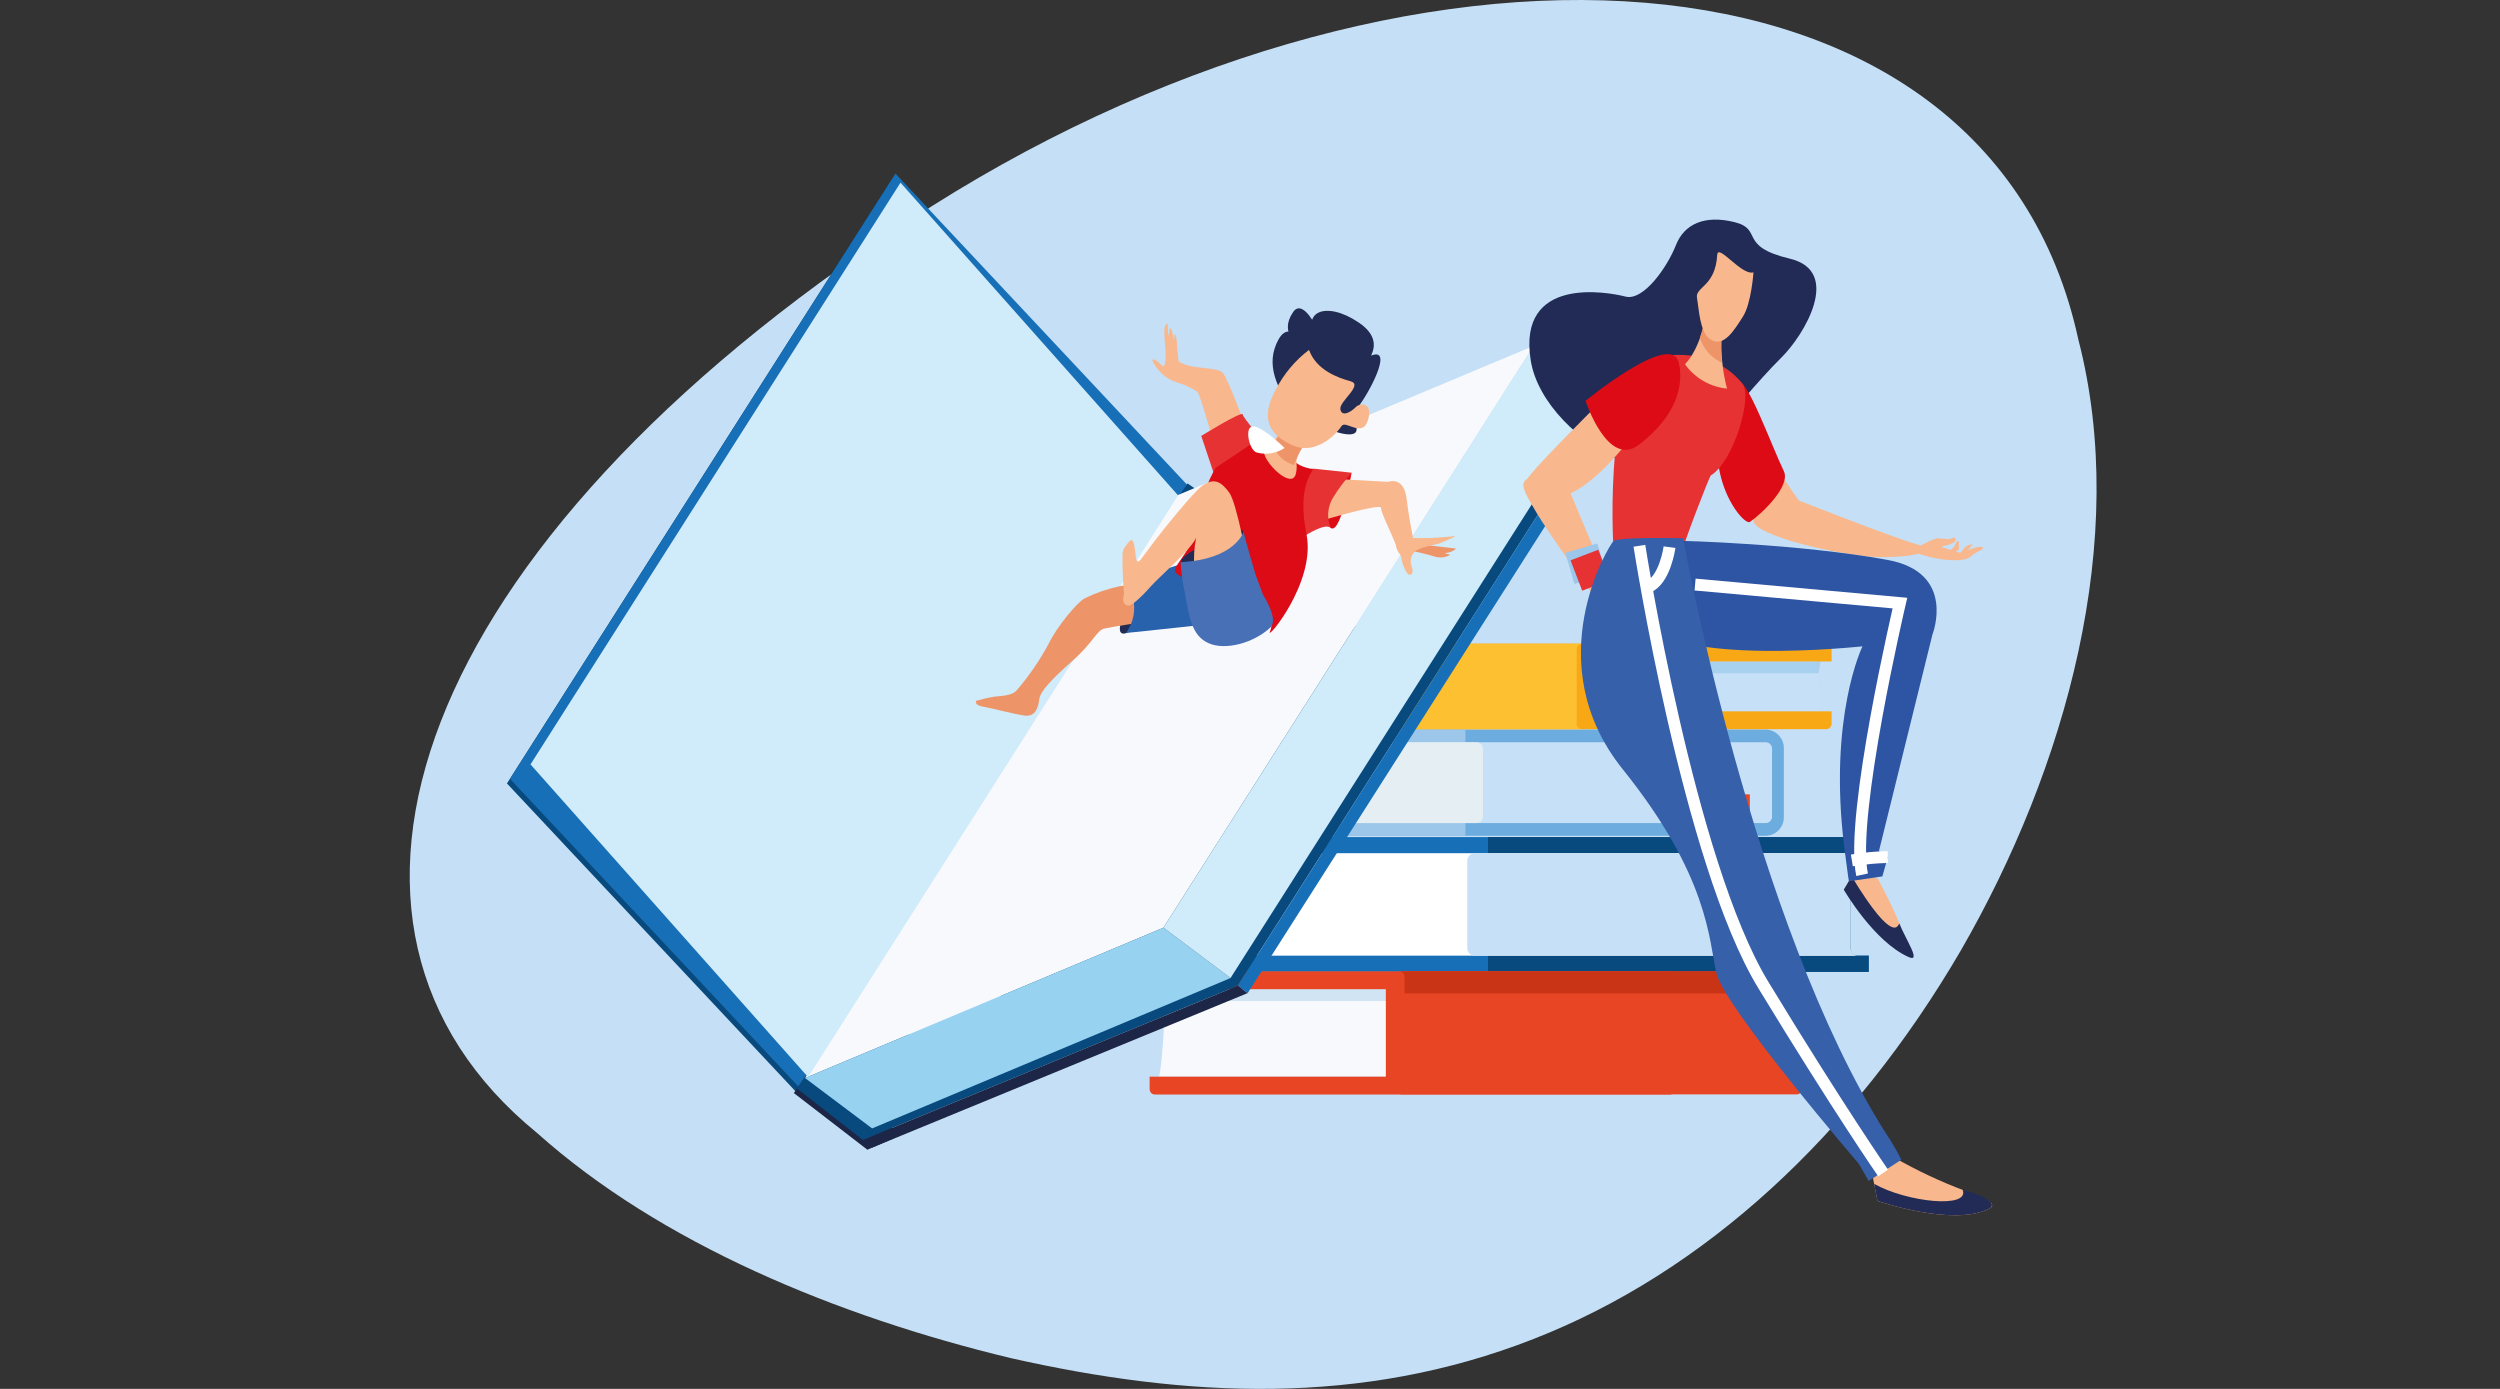 <?xml version="1.0" encoding="UTF-8"?> <svg xmlns="http://www.w3.org/2000/svg" width="360" height="200" viewBox="0 0 360 200" fill="none"><rect x="0" y="0" width="360" height="200" fill="#333333" stroke="none"/> <path d="M299.281 48.887C306.713 77.591 297.514 110.606 282.367 136.853C266.875 163.427 245.401 183.222 220.816 192.819C195.992 202.54 170.938 201.294 145.549 195.568C120.487 189.541 95.08 179.015 77.334 163.144C40.695 133.265 59.192 78.784 130.835 31.849C201.992 -14.962 286.335 -10.905 299.281 48.887Z" fill="#C5E0F6"></path> <path d="M269.097 137.62H267.428C267.143 137.594 266.88 137.458 266.695 137.24C266.51 137.022 266.417 136.741 266.438 136.455V124.03C266.42 123.745 266.513 123.465 266.698 123.247C266.882 123.03 267.144 122.893 267.428 122.865H269.097V120.536H163.437C162.58 120.608 161.785 121.016 161.226 121.669C160.666 122.323 160.387 123.171 160.448 124.03V136.455C160.387 137.314 160.666 138.162 161.226 138.815C161.785 139.469 162.58 139.877 163.437 139.949H269.097V137.62Z" fill="#1770B7"></path> <path d="M269.097 137.62H267.428C267.143 137.594 266.88 137.458 266.695 137.24C266.509 137.022 266.417 136.741 266.438 136.455V124.03C266.42 123.745 266.513 123.465 266.697 123.247C266.882 123.03 267.144 122.893 267.428 122.865H269.097V120.536H214.277V139.949H269.097V137.62Z" fill="#084A7D"></path> <path d="M266.437 136.456V124.03C266.419 123.745 266.513 123.465 266.697 123.247C266.882 123.03 267.144 122.893 267.428 122.865H163.437C163.153 122.893 162.891 123.03 162.706 123.247C162.522 123.465 162.429 123.745 162.447 124.03V136.456C162.426 136.741 162.519 137.023 162.704 137.24C162.889 137.458 163.152 137.594 163.437 137.62H267.428C267.143 137.594 266.88 137.458 266.695 137.24C266.509 137.023 266.417 136.741 266.437 136.456Z" fill="white"></path> <path d="M266.438 136.456V124.03C266.42 123.745 266.513 123.465 266.697 123.247C266.882 123.03 267.144 122.893 267.428 122.865H212.287C212.001 122.889 211.735 123.024 211.548 123.242C211.361 123.46 211.267 123.743 211.288 124.03V136.456C211.267 136.742 211.361 137.025 211.548 137.243C211.735 137.461 212.001 137.597 212.287 137.62H267.428C267.143 137.594 266.88 137.458 266.695 137.24C266.509 137.023 266.417 136.741 266.438 136.456Z" fill="#C6E1F7"></path> <path d="M164.253 118.528H165.675C165.905 118.509 166.12 118.404 166.276 118.234C166.433 118.064 166.519 117.842 166.518 117.61V107.807C166.519 107.576 166.433 107.354 166.276 107.184C166.12 107.014 165.905 106.909 165.675 106.89H164.253V105.056H254.333C255.034 105.087 255.694 105.394 256.169 105.909C256.645 106.424 256.898 107.107 256.873 107.807V117.601C256.898 118.302 256.645 118.984 256.169 119.5C255.694 120.015 255.034 120.321 254.333 120.352H164.253V118.528Z" fill="#6DACDE"></path> <path d="M164.253 118.528H165.675C165.905 118.509 166.12 118.404 166.276 118.234C166.433 118.064 166.519 117.842 166.518 117.61V107.807C166.519 107.576 166.433 107.354 166.276 107.184C166.12 107.014 165.905 106.909 165.675 106.89H164.253V105.056H211.022V120.362H164.253V118.528Z" fill="#9DC6EB"></path> <path d="M166.518 117.601V107.807C166.519 107.576 166.433 107.354 166.276 107.184C166.12 107.014 165.905 106.909 165.675 106.89H254.333C254.563 106.909 254.778 107.014 254.934 107.184C255.091 107.354 255.177 107.576 255.177 107.807V117.601C255.177 117.832 255.091 118.055 254.934 118.225C254.778 118.395 254.563 118.5 254.333 118.518H165.675C165.905 118.5 166.12 118.395 166.276 118.225C166.433 118.055 166.519 117.832 166.518 117.601Z" fill="#C6E1F7"></path> <path d="M166.518 117.601V107.807C166.519 107.576 166.433 107.354 166.276 107.184C166.12 107.014 165.905 106.909 165.675 106.89H212.7C212.93 106.909 213.145 107.014 213.301 107.184C213.458 107.354 213.544 107.576 213.544 107.807V117.601C213.544 117.832 213.458 118.055 213.301 118.225C213.145 118.395 212.93 118.5 212.7 118.518H165.675C165.905 118.5 166.12 118.395 166.276 118.225C166.433 118.055 166.519 117.832 166.518 117.601Z" fill="#E4EEF3"></path> <path d="M262.173 95.244C261.715 97.684 261.467 91.109 261.467 93.795C261.465 96.696 261.772 99.589 262.384 102.425H191.691V95.244H262.173Z" fill="#C6E1F7"></path> <path opacity="0.2" d="M262.174 95.244C262.073 95.804 261.981 96.381 261.889 96.95H198.147V95.244H262.174Z" fill="#3395D1"></path> <path d="M188.875 92.686H262.944C263.147 92.678 263.346 92.751 263.497 92.888C263.648 93.025 263.739 93.216 263.751 93.419V95.253H229.738V102.434H263.751V104.268C263.739 104.471 263.648 104.662 263.497 104.799C263.346 104.936 263.147 105.009 262.944 105.001H188.875C188.774 105.006 188.673 104.991 188.578 104.957C188.482 104.923 188.395 104.87 188.32 104.802C188.245 104.734 188.184 104.652 188.141 104.56C188.098 104.468 188.073 104.369 188.068 104.268V93.419C188.073 93.318 188.098 93.219 188.141 93.127C188.184 93.035 188.245 92.953 188.32 92.885C188.395 92.817 188.482 92.764 188.578 92.73C188.673 92.696 188.774 92.681 188.875 92.686Z" fill="#F8A815"></path> <path d="M170.59 92.686H227.858C227.757 92.681 227.656 92.696 227.56 92.73C227.465 92.764 227.377 92.817 227.302 92.885C227.228 92.953 227.167 93.035 227.124 93.127C227.08 93.219 227.056 93.318 227.051 93.419V104.268C227.056 104.369 227.08 104.468 227.124 104.56C227.167 104.652 227.228 104.734 227.302 104.802C227.377 104.87 227.465 104.923 227.56 104.957C227.656 104.991 227.757 105.006 227.858 105.001H170.59C170.386 105.009 170.188 104.936 170.037 104.799C169.886 104.662 169.795 104.471 169.783 104.268V93.419C169.795 93.216 169.886 93.025 170.037 92.888C170.188 92.751 170.386 92.678 170.59 92.686Z" fill="#FCC031"></path> <path d="M167.114 142.435C167.582 144.874 167.83 138.299 167.83 140.986C167.83 144.012 167.509 152.329 166.913 155.034H237.579V142.435H167.114Z" fill="#F8F9FD"></path> <path opacity="0.2" d="M167.114 142.434C167.224 142.994 167.316 143.572 167.399 144.14H231.15V142.434H167.114Z" fill="#3395D1"></path> <path d="M240.421 139.876H166.353C166.252 139.871 166.151 139.886 166.055 139.92C165.96 139.954 165.872 140.007 165.797 140.075C165.722 140.143 165.662 140.226 165.619 140.317C165.575 140.409 165.551 140.508 165.546 140.61V142.444H199.559V155.044H165.546V156.878C165.551 156.979 165.575 157.078 165.619 157.17C165.662 157.261 165.722 157.344 165.797 157.412C165.872 157.48 165.96 157.533 166.055 157.567C166.151 157.601 166.252 157.616 166.353 157.611H240.421C240.523 157.616 240.624 157.601 240.719 157.567C240.814 157.533 240.902 157.48 240.977 157.412C241.052 157.344 241.113 157.261 241.156 157.17C241.199 157.078 241.224 156.979 241.228 156.878V140.61C241.224 140.508 241.199 140.409 241.156 140.317C241.113 140.226 241.052 140.143 240.977 140.075C240.902 140.007 240.814 139.954 240.719 139.92C240.624 139.886 240.523 139.871 240.421 139.876Z" fill="#E84524"></path> <path d="M258.707 139.876H201.439C201.54 139.871 201.641 139.886 201.737 139.92C201.832 139.954 201.92 140.007 201.995 140.075C202.07 140.143 202.13 140.226 202.173 140.317C202.217 140.409 202.241 140.508 202.246 140.61V156.859C202.241 156.96 202.217 157.06 202.173 157.151C202.13 157.243 202.07 157.325 201.995 157.393C201.92 157.462 201.832 157.514 201.737 157.549C201.641 157.583 201.54 157.598 201.439 157.593H258.707C258.911 157.6 259.11 157.528 259.26 157.391C259.411 157.254 259.502 157.063 259.514 156.859V140.61C259.502 140.406 259.411 140.215 259.26 140.078C259.11 139.941 258.911 139.868 258.707 139.876Z" fill="#E84524"></path> <path d="M258.707 139.876H201.439C201.54 139.871 201.641 139.886 201.737 139.92C201.832 139.954 201.92 140.007 201.995 140.075C202.07 140.143 202.13 140.226 202.173 140.317C202.217 140.409 202.241 140.508 202.246 140.61V143.049H259.514V140.61C259.502 140.406 259.411 140.215 259.26 140.078C259.11 139.941 258.911 139.868 258.707 139.876Z" fill="#C93417"></path> <path d="M251.976 125.249L248.5 123.085L245.016 125.249V114.383H248.5H251.976V125.249Z" fill="#E84524"></path> <path d="M73 112.815L115.018 157.648L170.517 70.485L128.498 25.66L73 112.815Z" fill="#084A7D"></path> <path d="M73.45 112.163L115.468 156.988L170.966 69.824L128.948 25L73.45 112.163Z" fill="#1770B7"></path> <path d="M123.134 144.599L114.312 157.4L124.904 165.562L128.884 163.82L123.134 144.599Z" fill="#1D2647"></path> <path d="M123.592 143.948L114.761 156.74L125.463 165.094L134.743 151.641L123.592 143.948Z" fill="#084A7D"></path> <path d="M171.003 69.613L165.482 77.61L168.169 80.031L173.956 71.649L171.003 69.613Z" fill="#084A7D"></path> <path d="M124.152 164.196L178.247 141.939L233.938 54.501L226.355 57.692L124.152 164.196Z" fill="#084A7D"></path> <path d="M124.152 164.196L125.573 165.259L179.669 143.003L178.247 141.939L124.152 164.196Z" fill="#1D2647"></path> <path d="M178.247 141.939L179.669 143.003L235.36 55.574L233.938 54.501L178.247 141.939Z" fill="#1770B7"></path> <path d="M115.926 155.236L167.536 133.585L220.825 49.815L169.205 71.457L115.926 155.236Z" fill="#F8F9FD"></path> <path d="M76.393 110.073L116.366 155.108L169.645 71.337L129.672 26.302L76.393 110.073Z" fill="url(#paint0_linear_78_1466)"></path> <path d="M115.926 155.236L125.583 162.49L177.193 140.839L167.536 133.585L115.926 155.236Z" fill="#97D3F1"></path> <path d="M167.536 133.585L177.193 140.839L230.472 57.069L220.825 49.815L167.536 133.585Z" fill="#D0EBF9"></path> <path d="M163.547 90.393C163.547 90.393 160.741 92.594 161.337 89.898C161.933 87.202 162.529 83.305 163.171 83.305C163.813 83.305 166.472 85.671 163.547 90.393Z" fill="#222B54"></path> <path d="M164.537 89.596C164.537 89.596 160.182 90.247 159.035 90.513C157.889 90.778 157.485 92.466 154.45 95.144C151.415 97.821 149.81 99.554 149.663 100.646C149.517 101.737 149.196 103.287 147.49 103.039C145.784 102.792 142.85 101.966 141.548 101.755C140.245 101.544 140.557 100.921 140.557 100.921C141.43 100.665 142.318 100.462 143.217 100.316C144.134 100.196 145.619 100.215 146.353 99.463C148.15 97.385 149.713 95.116 151.011 92.695C152.103 90.366 155.147 86.661 156.22 86.147C159.403 84.59 162.921 83.84 166.463 83.965C171.186 84.341 165.785 89.467 164.537 89.596Z" fill="#ED9568"></path> <path d="M172.369 90.063C172.369 90.063 161.603 91.237 162.144 91.136C162.673 90.418 163.037 89.592 163.21 88.717C163.383 87.842 163.36 86.939 163.144 86.074C162.584 84.341 163.3 84.066 162.74 83.846C162.181 83.626 170.131 81.223 170.131 81.223C170.131 81.223 173.634 85.808 172.369 90.063Z" fill="#2962AC"></path> <path d="M205.171 78.472L209.664 78.995C209.664 78.995 208.857 80.031 206.473 79.508C205.568 79.279 204.649 79.108 203.722 78.995L205.171 78.472Z" fill="#ED9568"></path> <path d="M204.346 78.481L208.83 79.903C208.485 80.099 208.103 80.221 207.708 80.261C207.313 80.3 206.914 80.256 206.537 80.132C205.375 79.773 204.189 79.494 202.988 79.297L204.346 78.481Z" fill="#ED9568"></path> <path d="M178.898 60.196C178.898 60.196 176.908 54.84 176.147 53.776C175.386 52.713 171.562 53.318 169.728 52.043C169.728 52.043 169.627 51.392 169.535 50.393C169.471 49.705 169.462 48.87 169.37 48.504C169.123 47.587 169.086 48.659 169.123 48.962C169.159 49.265 168.747 47.431 168.637 47.339C168.297 47.064 168.38 48.082 168.316 48.256C168.169 48.568 168.141 46.587 168.141 46.587C167.5 46.761 167.619 47.843 167.811 50.072C167.94 51.585 167.811 53.208 167.289 52.612C166.766 52.016 166.225 51.695 165.996 51.768C165.766 51.842 166.436 52.914 167.032 53.52C167.71 54.247 168.567 54.784 169.517 55.079C170.546 55.369 171.523 55.818 172.415 56.408C172.818 56.775 174.698 63.561 174.698 63.561L178.898 60.196Z" fill="#F8B78C"></path> <path d="M194.625 68.1C194.625 68.1 192.864 78.38 191.315 75.647C189.765 72.915 191.975 68.953 194.625 68.1Z" fill="#DD0B15"></path> <path d="M193.387 69.026L199.898 69.384C199.898 69.384 202.181 68.467 202.567 71.897C202.826 74.08 203.202 76.247 203.694 78.389C203.694 78.389 201.475 79.71 200.861 78.114C200.246 76.519 198.862 73.85 198.871 73.135C198.88 72.419 190.673 74.868 190.673 74.868C190.673 74.868 189.875 70.613 193.387 69.026Z" fill="#F8B78C"></path> <path d="M187.867 77.179C187.867 77.179 190.902 75.189 191.626 76.042C191.336 75.352 191.211 74.604 191.26 73.858C191.31 73.111 191.532 72.386 191.911 71.741C192.7 70.427 193.622 69.198 194.662 68.073L189.16 67.486C189.16 67.486 185.189 70.76 187.867 77.179Z" fill="#E73233"></path> <path d="M181.778 63.341C181.778 63.341 179.026 60.205 178.944 59.673C178.861 59.141 172.983 62.772 172.983 62.772L174.9 68.522L181.778 63.341Z" fill="#E73233"></path> <path d="M189.132 67.513C189.132 67.513 188.673 67.513 188.435 67.422C186.032 66.927 185.546 65.157 182.309 63.607C182.089 63.506 181.475 63.084 181.475 63.084L175.056 67.358C173.823 69.492 172.999 71.836 172.625 74.272C172.295 77.656 170.883 79.251 169.874 80.81C168.957 82.204 168.71 82.314 170.791 83.442C172.873 84.57 178.256 81.911 180.521 84.662C182.786 87.413 183.52 89.412 182.878 90.944C182.236 92.475 189.508 83.882 188.142 76.986C186.775 70.09 188.912 68.1 189.132 67.513Z" fill="#DD0B15"></path> <path d="M203.208 77.463C205.158 77.535 207.111 77.462 209.05 77.243C210.645 76.904 207.518 78.16 207.216 78.27C206.913 78.38 204.318 78.848 203.685 79.453C203.404 79.76 203.22 80.144 203.158 80.555C203.096 80.967 203.158 81.388 203.337 81.764C203.63 82.498 203.043 83.516 202.319 82.002C201.594 80.489 201.989 80.315 201.585 79.82C201.182 79.325 200.668 78.169 201.218 77.647C201.769 77.124 203.208 77.463 203.208 77.463Z" fill="#F8B78C"></path> <path d="M161.942 86.532C161.942 86.532 161.685 83.543 161.667 82.177C161.667 79.572 161.484 79.426 162.144 78.554C162.804 77.683 163.125 77.326 163.363 78.674C163.657 80.306 163.428 81.856 164.721 80.04C166.014 78.224 162.428 87.037 161.942 86.532Z" fill="#F8B78C"></path> <path d="M179.21 78.49C179.21 78.49 179.476 75.739 178.421 76.436C177.367 77.133 173.506 78.371 172.461 78.93C171.415 79.49 169.334 80.498 170.26 81.746C171.186 82.993 179.21 78.49 179.21 78.49Z" fill="#222B54"></path> <path d="M179.724 81.452C179.724 81.452 178.119 72.475 177.028 70.961C175.936 69.448 174.891 68.733 173.213 69.888C171.535 71.044 164.162 80.278 163.034 82.562C161.906 84.845 161.071 87.074 162.493 87.211C163.07 87.266 164.905 85.377 165.831 84.313C166.757 83.25 171.755 78.903 172.25 77.39C171.646 80.371 171.917 83.463 173.029 86.294C174.882 90.925 180.347 83.497 179.724 81.452Z" fill="#F8B78C"></path> <path d="M179.081 76.564C179.081 76.564 177.908 80.563 170.003 80.948C170.093 82.404 170.296 83.851 170.608 85.276C171.241 88.88 171.608 91.521 174.019 92.612C176.431 93.704 180.53 92.612 182.951 90.347C184.18 89.192 181.869 85.625 181.869 85.625L180.824 82.8C180.824 82.8 179.265 77.619 179.081 76.564Z" fill="#4770B6"></path> <path d="M186.555 59.618C186.555 59.618 192.057 62.607 194.313 62.552C196.569 62.497 194.203 60.48 195.863 58.196C197.523 55.913 200.888 49.32 196.918 51.456C192.947 53.593 193.534 56.179 194.781 54.593C196.028 53.006 200.43 49.668 195.652 46.44C190.874 43.212 187.06 44.9 189.746 49.246C192.433 53.593 188.334 41.8 186.207 44.936C184.079 48.072 187.014 49.787 187.958 50.438C188.903 51.09 186.042 45.358 184.098 48.898C182.153 52.438 183.804 55.931 186.555 59.618Z" fill="#222B54"></path> <path d="M189.031 61.993C189.031 61.993 186.491 65.056 186.693 66.706C186.754 67.215 186.723 67.731 186.601 68.229C185.978 70.888 180.741 65.413 182.273 64.405C182.828 64.129 183.306 63.72 183.665 63.214C184.023 62.709 184.251 62.122 184.327 61.507C184.391 58.361 189.031 61.993 189.031 61.993Z" fill="#F8B78C"></path> <path d="M189.536 62.442C189.536 62.442 187.995 62.681 186.335 66.972C186.335 66.972 183.584 66.248 183.428 63.699C183.719 63.412 183.949 63.071 184.106 62.695C184.264 62.318 184.345 61.915 184.345 61.507C184.391 58.361 189.536 62.442 189.536 62.442Z" fill="#ED9568"></path> <path d="M188.499 50.383C186.498 51.901 184.865 53.851 183.722 56.087C181.502 60.122 182.566 62.507 186.088 64.102C189.609 65.698 192.617 62.268 193.185 61.351C193.754 60.434 196.184 63.112 196.973 60.544C197.761 57.976 195.918 57.912 195.203 58.646C194.488 59.38 193.213 60.067 193.011 58.939C192.809 57.811 196.358 55.427 194.506 54.913C192.654 54.4 189.536 53.29 188.499 50.383Z" fill="#F8B78C"></path> <path d="M184.978 64.506C184.978 64.506 181.934 61.516 180.512 61.397C179.091 61.278 179.87 64.918 180.989 65.166C181.663 65.348 182.367 65.383 183.055 65.269C183.744 65.156 184.399 64.895 184.978 64.506Z" fill="white"></path> <path d="M248.262 60.791C248.262 60.791 253.196 54.767 256.515 51.493C259.835 48.219 265.309 39.058 257.744 37.251C250.178 35.445 253.993 33.024 249.738 31.979C245.483 30.933 242.53 32.235 241.32 35.326C240.11 38.416 236.68 43.377 234.075 42.708C231.471 42.038 218.486 39.663 220.421 51.878C222.356 64.093 244.97 75.684 248.262 60.791Z" fill="#212B56"></path> <path d="M256.332 68.128C256.332 68.128 259.661 73.3 261.11 74.547C262.559 75.794 259.707 76.381 256.928 75.895C254.149 75.409 251.242 75.262 251.499 72.63C251.756 69.999 255.562 66.798 256.332 68.128Z" fill="#F8B78C"></path> <path d="M256.644 71.136C256.644 71.136 272.71 77.491 276.066 78.398C279.423 79.306 275.874 80.233 270.913 80.233C265.951 80.233 252.315 77.17 252.499 74.923C252.682 72.676 253.04 66.12 256.644 71.136Z" fill="#F8B78C"></path> <path d="M250.344 55.262C251.334 53.767 255.204 64.432 256.864 67.825C257.891 69.898 253.966 73.767 251.985 75.161C250.903 75.84 243.136 66.147 250.344 55.262Z" fill="#DD0B15"></path> <path d="M232.324 78.747C232.324 78.747 230.664 51.438 239.504 51.236C240.284 51.236 246.529 49.971 250.894 55.216C252.425 57.05 249.674 66.44 246.355 68.467C246.171 68.577 242.503 78.013 241.834 80.526C240.825 84.231 232.324 78.747 232.324 78.747Z" fill="#E73233"></path> <path d="M230.215 58.132C230.215 58.132 220.127 68.091 219.715 69.311C219.302 70.53 223.961 76.895 234.681 63.268C240.577 55.776 230.215 58.132 230.215 58.132Z" fill="#F8B78C"></path> <path d="M248.363 45.908C249.445 42.717 245.612 45.56 245.612 45.56C245.612 45.56 244.961 49.998 242.641 52.456C243.34 53.439 244.242 54.261 245.286 54.865C246.33 55.47 247.492 55.843 248.693 55.959C247.657 51.997 247.657 47.999 248.363 45.908Z" fill="#F8B78C"></path> <path d="M244.786 48.614C245.079 49.568 245.609 50.433 246.327 51.126C246.815 51.594 247.38 51.976 247.996 52.254C247.702 50.135 247.827 47.979 248.363 45.908C249.445 42.717 245.612 45.56 245.612 45.56C245.427 46.6 245.151 47.622 244.786 48.614Z" fill="#ED9568"></path> <path d="M252.499 39.214C252.499 39.214 252.206 43.707 250.958 45.633C249.711 47.559 248.207 50.117 246.3 48.879C244.75 47.889 244.658 44.505 244.365 42.9C244.072 41.296 247.024 41.305 247.281 36.683C247.409 35.023 250.812 39.755 252.499 39.214Z" fill="#F8B78C"></path> <path d="M225.905 70.43L231.572 83.947L235.644 89.247L236.919 91.356L236.579 96.363C236.579 96.363 236.368 96.446 236.112 95.978C236.112 95.886 236.029 96.473 236.029 96.473C236.029 96.473 235.112 96.381 234.663 93.649C234.617 93.355 234.479 94.832 234.479 94.832C234.479 94.832 234.259 94.951 233.773 93.915C233.608 93.566 233.718 93.071 233.452 92.576C233.04 91.758 232.581 90.965 232.077 90.201C231.609 89.568 231.022 89.219 230.325 88.201C229.804 87.459 229.488 86.593 229.408 85.689C229.408 85.689 222.989 76.785 221.219 73.767C219.449 70.751 218.624 69.448 220.201 68.852C221.778 68.256 225.905 70.43 225.905 70.43Z" fill="#F8B78C"></path> <path d="M230.673 80.499L226.061 81.847" stroke="#9DC6EB" stroke-width="4.68" stroke-miterlimit="10"></path> <path d="M230.995 81.342L226.996 82.874" stroke="#E73233" stroke-width="4.68" stroke-miterlimit="10"></path> <path d="M236.35 92.209C236.35 92.209 236.414 94.41 236.496 95.574L236.588 96.363C236.588 96.363 236.377 96.446 236.121 95.978L236.194 93.016L235.176 90.888L236.35 92.209Z" fill="#ED9568"></path> <path d="M234.543 94.823L234.635 94.208C234.598 94.492 234.543 94.823 234.543 94.823Z" fill="#ED9568"></path> <path d="M234.231 91.246L235.203 93.034C235.175 94.008 235.245 94.982 235.414 95.941C235.009 95.237 234.756 94.456 234.671 93.649L234.8 92.933L234.231 91.246Z" fill="#ED9568"></path> <path d="M282.963 79.765L284.091 78.362C283.642 78.372 283.214 78.556 282.898 78.875L282.119 79.838L282.963 79.765Z" fill="#F8B78C"></path> <path d="M281.156 79.82L282.073 79.132V77.912C282.073 77.912 281.743 77.784 281.403 78.728C281.058 79.077 280.673 79.385 280.257 79.645L281.156 79.82Z" fill="#F8B78C"></path> <path d="M276.195 79.692C277.757 80.259 279.395 80.59 281.055 80.673C283.696 80.774 283.687 80.067 284.393 79.673C285.099 79.279 286.163 78.82 285.2 78.756C284.237 78.692 282.871 79.582 282.376 79.6C281.725 79.493 281.09 79.305 280.486 79.04C279.78 78.829 279.258 78.756 279.973 78.591C280.383 78.541 280.781 78.417 281.147 78.224C281.367 78.078 281.724 77.876 281.596 77.555C281.468 77.234 281 77.555 280.762 77.628C280.523 77.702 279.212 77.491 278.928 77.5C278.31 77.7 277.712 77.955 277.139 78.261C276.599 78.533 276.091 78.865 275.626 79.251C275.039 79.765 275.489 79.508 276.195 79.692Z" fill="#F8B78C"></path> <path d="M241.632 51.878C241.632 51.878 244.016 57.921 236.001 64.047C231.508 67.477 228.317 57.719 228.317 57.719C228.317 57.719 240.064 48.1 241.632 51.878Z" fill="#DD0B15"></path> <path d="M273.169 136.455L265.567 128.019L267.456 124.846L270.408 126.542C270.408 126.542 276.965 138.519 273.169 136.455Z" fill="#F8B78C"></path> <path d="M273.508 132.989C273.371 132.897 272.976 136.657 266.64 126.203L265.502 128.111C265.502 128.111 269.84 135.621 274.874 137.831C276.681 138.592 274.508 135.447 273.508 132.989Z" fill="#212B56"></path> <path d="M269.528 168.68L270.353 172.926C270.353 172.926 281.147 176.695 286.401 174.072C287.731 173.412 286.172 172.614 282.889 171.449C279.357 170.125 275.94 168.512 272.673 166.626C270.692 165.397 269.528 168.68 269.528 168.68Z" fill="#F8B78C"></path> <path d="M271.059 126.203L271.839 123.452L270.573 122.535L278.276 91.356C278.276 91.356 281.789 82.443 271.802 80.627C258.881 78.27 241.99 77.876 241.99 77.876C241.99 77.876 234.736 86.523 236.396 89.247C240.568 96.079 268.198 93.071 268.198 93.071C268.198 93.071 263.219 103.213 265.585 122.095C266.117 126.313 266.245 126.909 266.245 126.909L271.059 126.203Z" fill="#2D55A3"></path> <path d="M242.357 77.509C242.357 77.509 252.352 132.925 271.573 163.205C272.398 164.419 273.139 165.687 273.792 167.002L269.088 170.055L267.676 167.598C267.676 167.598 248.253 144.975 247.162 140.142C246.071 135.309 246.043 126.176 233.691 110.797C221.338 95.418 231.655 78.591 232.324 77.931C232.994 77.27 242.357 77.509 242.357 77.509Z" fill="#3660AA"></path> <path d="M236.075 78.591C236.075 78.591 243.163 124.149 253.902 141.811C264.64 159.473 271.169 168.909 271.169 168.909" stroke="white" stroke-width="1.71" stroke-miterlimit="10"></path> <path d="M240.412 78.793C240.412 78.793 239.761 83.543 237.331 84.524" stroke="white" stroke-width="1.71" stroke-miterlimit="10"></path> <path d="M244.09 84.176L273.59 86.844C273.59 86.844 266.346 117.62 268.143 125.965" stroke="white" stroke-width="1.71" stroke-miterlimit="10"></path> <path d="M271.839 123.415C270.105 123.451 268.377 123.614 266.667 123.901" stroke="white" stroke-width="1.71" stroke-miterlimit="10"></path> <path d="M282.605 171.293C283.788 174.099 274.581 173.127 269.877 170.477L270.353 172.926C270.353 172.926 281.147 176.695 286.401 174.072C287.539 173.503 286.548 172.412 282.605 171.293Z" fill="#212B56"></path> <defs> <linearGradient id="paint0_linear_78_1466" x1="96.052" y1="54.384" x2="58.093" y2="40.689" gradientUnits="userSpaceOnUse"> <stop stop-color="#D0EBF9"></stop> <stop offset="1" stop-color="#E5E8EC"></stop> </linearGradient> </defs> </svg> 